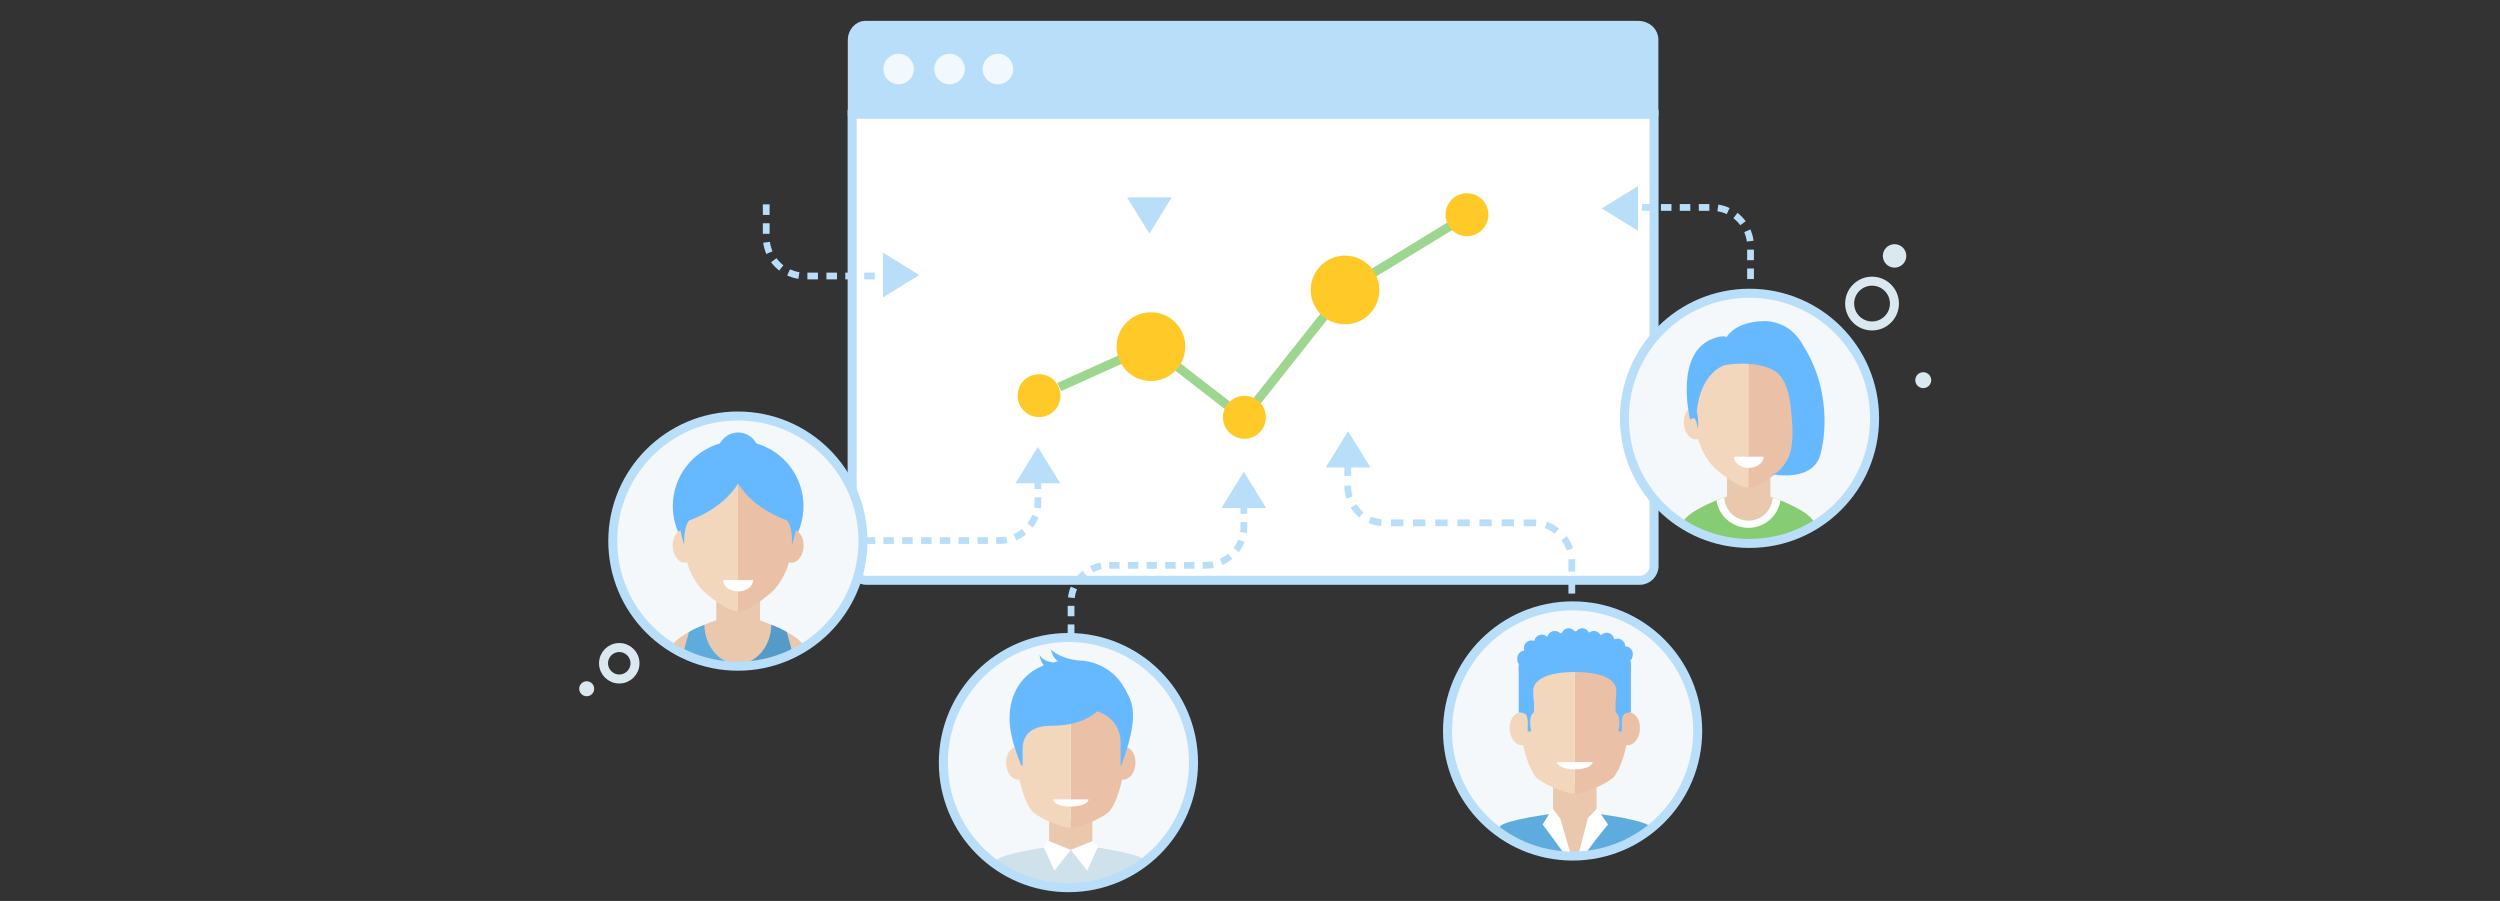 <?xml version="1.0" encoding="utf-8"?>
<!-- Generator: Adobe Illustrator 16.0.0, SVG Export Plug-In . SVG Version: 6.00 Build 0)  -->
<!DOCTYPE svg PUBLIC "-//W3C//DTD SVG 1.1//EN" "http://www.w3.org/Graphics/SVG/1.1/DTD/svg11.dtd">
<svg version="1.1" id="drive_traffic_-_white_paper"
	 xmlns="http://www.w3.org/2000/svg" xmlns:xlink="http://www.w3.org/1999/xlink" x="0px" y="0px" width="555px" height="200px"
	 viewBox="-77.5 0 555 200" enable-background="new -77.5 0 555 200" xml:space="preserve">
<rect x="-77.5" y="0" width="555" height="200" fill="#333333" stroke="none"/>
<g>
	<path fill="none" stroke="#DAE8EF" stroke-width="2" stroke-miterlimit="10" d="M343.065,67.391c0,2.744-2.228,4.972-4.973,4.972
		s-4.972-2.228-4.972-4.972c0-2.746,2.227-4.972,4.972-4.972S343.065,64.645,343.065,67.391z"/>
	<g>
		<circle fill="none" stroke="#DAE8EF" stroke-width="2" stroke-miterlimit="10" cx="59.976" cy="147.246" r="3.492"/>
		<circle fill="#DAE8EF" cx="52.747" cy="152.904" r="1.664"/>
		<path fill="#DAE8EF" d="M351.229,84.398c0,0.975-0.793,1.766-1.771,1.766c-0.977,0-1.766-0.791-1.766-1.766
			c0-0.982,0.789-1.771,1.766-1.771C350.436,82.627,351.229,83.416,351.229,84.398z"/>
		<circle fill="#DAE8EF" cx="343.095" cy="56.811" r="2.606"/>
	</g>
</g>
<g id="top_browser_23_">
	<path id="browser_viewport_12_" fill="#FFFFFF" stroke="#B9DEF9" stroke-width="2" stroke-miterlimit="10" d="M111.671,125.643
		c0,1.75,1.431,3.182,3.18,3.182h171.667c1.748,0,3.182-1.432,3.182-3.182V25.372H111.671V125.643z"/>
	<path id="top_browser_24_" fill="#B9DEF9" stroke="#B9DEF9" stroke-width="2" stroke-miterlimit="10" d="M286.104,5.633H114.517
		c-1.375,0-2.806,1.431-2.806,3.18v15.888h177.947V8.813C289.658,7.064,288.227,5.633,286.104,5.633z"/>
	<g opacity="0.8">
		<circle id="circle_36_" fill="#FFFFFF" cx="121.995" cy="15.325" r="3.39"/>
		<circle id="circle_35_" fill="#FFFFFF" cx="133.294" cy="15.325" r="3.389"/>
		<circle id="circle_34_" fill="#FFFFFF" cx="144.048" cy="15.325" r="3.389"/>
	</g>
</g>
<g id="graph_1_">
	<g opacity="0.8">
		<line fill="none" stroke="#85CC72" stroke-width="2" stroke-miterlimit="10" x1="178.318" y1="77.084" x2="198.324" y2="92.578"/>
		<line fill="none" stroke="#85CC72" stroke-width="2" stroke-miterlimit="10" x1="198.697" y1="92.611" x2="220.607" y2="64.96"/>
		<line fill="none" stroke="#85CC72" stroke-width="2" stroke-miterlimit="10" x1="157.661" y1="85.914" x2="178.182" y2="76.668"/>
		<line fill="none" stroke="#85CC72" stroke-width="2" stroke-miterlimit="10" x1="221.33" y1="64.291" x2="247.258" y2="48.461"/>
	</g>
	<g>
		<path fill="#FFCA28" d="M153.86,83.115c-2.603-0.391-5.024,1.41-5.41,4.018c-0.381,2.6,1.413,5.028,4.016,5.408
			c2.608,0.391,5.031-1.408,5.41-4.008C158.264,85.922,156.476,83.496,153.86,83.115z"/>
		<path fill="#FFCA28" d="M179.129,69.406c-4.173-0.615-8.048,2.259-8.669,6.43c-0.619,4.17,2.267,8.043,6.433,8.661
			c4.172,0.618,8.039-2.261,8.654-6.431C186.168,73.893,183.297,70.024,179.129,69.406z"/>
		<path fill="#FFCA28" d="M199.465,87.926c-2.609-0.383-5.042,1.418-5.424,4.018c-0.386,2.605,1.408,5.027,4.018,5.416
			c2.599,0.383,5.027-1.41,5.414-4.014C203.859,90.734,202.064,88.313,199.465,87.926z"/>
		<path fill="#FFCA28" d="M222.211,56.832c-4.166-0.618-8.036,2.259-8.656,6.423c-0.613,4.173,2.25,8.048,6.426,8.665
			c4.17,0.618,8.047-2.256,8.656-6.428C229.254,61.325,226.381,57.45,222.211,56.832z"/>
		<path fill="#FFCA28" d="M248.873,42.942c-2.611-0.383-5.043,1.417-5.423,4.017c-0.386,2.605,1.407,5.028,4.018,5.417
			c2.597,0.383,5.028-1.412,5.413-4.014C253.268,45.751,251.473,43.328,248.873,42.942z"/>
	</g>
</g>
<g>
	<polygon fill="#B9DEF9" points="177.668,51.859 182.637,43.802 172.699,43.802 	"/>
	<g>
		<path fill="#B9DEF9" d="M159.59,132.604l1.49,0.177c0,0,0.02-0.128,0.049-0.315c0.02-0.189,0.073-0.438,0.145-0.685
			c0.055-0.25,0.141-0.49,0.211-0.669c0.064-0.18,0.108-0.301,0.108-0.301l-1.384-0.578c0,0-0.053,0.146-0.133,0.359
			c-0.085,0.215-0.188,0.506-0.253,0.807c-0.085,0.295-0.149,0.598-0.175,0.826C159.613,132.451,159.59,132.604,159.59,132.604z"/>
		<rect x="159.523" y="134.497" fill="#B9DEF9" width="1.5" height="2.312"/>
		<rect x="159.523" y="138.628" fill="#B9DEF9" width="1.5" height="2.312"/>
		<rect x="168.727" y="124.754" fill="#B9DEF9" width="2.311" height="1.5"/>
		<path fill="#B9DEF9" d="M164.48,125.686l0.668,1.345c0,0,0.455-0.233,0.94-0.395c0.238-0.092,0.491-0.134,0.675-0.188
			c0.185-0.056,0.313-0.065,0.313-0.065l-0.272-1.475c0,0-0.153,0.014-0.376,0.078c-0.221,0.063-0.525,0.119-0.813,0.228
			C165.027,125.404,164.48,125.686,164.48,125.686z"/>
		<path fill="#B9DEF9" d="M161.175,128.507l1.222,0.87c0,0,0.289-0.424,0.649-0.789c0.163-0.199,0.368-0.354,0.506-0.488
			c0.14-0.134,0.242-0.207,0.242-0.209l-0.94-1.168c0,0.002-0.125,0.092-0.291,0.25c-0.166,0.159-0.41,0.353-0.606,0.586
			C161.523,127.998,161.175,128.506,161.175,128.507z"/>
		<rect x="181.176" y="124.754" fill="#B9DEF9" width="2.313" height="1.5"/>
		<rect x="177.031" y="124.754" fill="#B9DEF9" width="2.311" height="1.5"/>
		<rect x="172.898" y="124.754" fill="#B9DEF9" width="2.313" height="1.5"/>
		<path fill="#B9DEF9" d="M193.302,124.053l0.616,1.367c0,0,0.594-0.256,1.135-0.607c0.545-0.344,1.042-0.756,1.041-0.756
			l-0.964-1.147c0,0-0.418,0.345-0.875,0.635C193.801,123.839,193.302,124.053,193.302,124.053z"/>
		<path fill="#B9DEF9" d="M189.482,124.754v1.5c0,0,0.55,0.014,1.22-0.031c0.643-0.035,1.276-0.166,1.276-0.166l-0.306-1.469
			c0,0-0.532,0.107-1.071,0.139C190.075,124.766,189.482,124.754,189.482,124.754z"/>
		<rect x="185.352" y="124.754" fill="#B9DEF9" width="2.312" height="1.5"/>
		<rect x="197.887" y="111.748" fill="#B9DEF9" width="1.5" height="2.313"/>
		<path fill="#B9DEF9" d="M197.805,118.125l1.484,0.21c0,0,0.031-0.159,0.054-0.399c0.013-0.242,0.028-0.563,0.044-0.887
			c0-0.578,0-1.154,0-1.154h-1.5c0,0,0,0.576,0,1.154c-0.014,0.27-0.027,0.54-0.037,0.742
			C197.831,117.993,197.805,118.125,197.805,118.125z"/>
		<path fill="#B9DEF9" d="M196.328,121.645l1.193,0.907c0,0,0.099-0.128,0.244-0.321c0.129-0.205,0.299-0.479,0.471-0.752
			c0.144-0.289,0.287-0.58,0.395-0.797c0.088-0.227,0.146-0.377,0.146-0.377l-1.399-0.539c0,0-0.049,0.127-0.121,0.314
			c-0.09,0.182-0.21,0.424-0.33,0.665c-0.143,0.229-0.286,0.459-0.394,0.631C196.41,121.537,196.328,121.645,196.328,121.645z"/>
	</g>
	<polygon fill="#B9DEF9" points="198.622,104.73 193.652,112.787 203.593,112.787 	"/>
	<g>
		<path fill="#B9DEF9" d="M270.294,122.2l1.424-0.472c0,0-0.235-0.729-0.597-1.403c-0.176-0.339-0.389-0.656-0.535-0.901
			c-0.171-0.229-0.283-0.382-0.283-0.382l-1.197,0.903c0,0,0.098,0.13,0.24,0.32c0.12,0.207,0.303,0.474,0.448,0.758
			C270.096,121.59,270.294,122.2,270.294,122.2z"/>
		<path fill="#B9DEF9" d="M270.691,126.891h1.5c0,0,0-0.684,0-1.367c-0.002-0.344-0.002-0.688-0.004-0.943
			c-0.015-0.286-0.022-0.479-0.022-0.479l-1.497,0.088c0,0,0.008,0.158,0.021,0.398c0,0.255,0.002,0.596,0.002,0.936
			C270.691,126.207,270.691,126.891,270.691,126.891z"/>
		<rect x="270.691" y="129.044" fill="#B9DEF9" width="1.5" height="2.733"/>
		<rect x="255.863" y="115.316" fill="#B9DEF9" width="2.732" height="1.5"/>
		<path fill="#B9DEF9" d="M263.46,116.848l0.114-1.496c-0.094-0.045-2.809-0.035-2.809-0.035v1.5
			C260.768,116.816,263.514,116.809,263.46,116.848z"/>
		<path fill="#B9DEF9" d="M267.662,118.479l0.923-1.182c0,0-0.601-0.471-1.269-0.844c-0.344-0.165-0.683-0.344-0.948-0.446
			c-0.271-0.099-0.447-0.165-0.447-0.165l-0.495,1.416c0,0,0.15,0.055,0.375,0.139c0.227,0.084,0.508,0.237,0.797,0.373
			C267.156,118.084,267.661,118.479,267.662,118.479z"/>
		<rect x="241.134" y="115.316" fill="#B9DEF9" width="2.734" height="1.5"/>
		<rect x="246.037" y="115.316" fill="#B9DEF9" width="2.734" height="1.5"/>
		<rect x="250.925" y="115.316" fill="#B9DEF9" width="2.734" height="1.5"/>
		<path fill="#B9DEF9" d="M229.096,116.779l0.123-1.494c0,0-0.604-0.047-1.189-0.2c-0.59-0.135-1.146-0.381-1.146-0.382
			l-0.595,1.377c0,0,0.668,0.297,1.376,0.46C228.368,116.725,229.096,116.78,229.096,116.779z"/>
		<rect x="231.309" y="115.316" fill="#B9DEF9" width="2.733" height="1.5"/>
		<rect x="236.195" y="115.316" fill="#B9DEF9" width="2.734" height="1.5"/>
		<rect x="220.951" y="102.91" fill="#B9DEF9" width="1.5" height="2.734"/>
		<path fill="#B9DEF9" d="M221.354,110.672l1.431-0.455c0,0-0.038-0.146-0.097-0.363c-0.066-0.215-0.121-0.512-0.16-0.81
			c-0.063-0.295-0.045-0.599-0.066-0.823c-0.02-0.216-0.005-0.416-0.009-0.406h-1.5c0,0-0.011,0.16,0.009,0.438
			c0.023,0.272,0.01,0.64,0.081,0.998c0.049,0.36,0.115,0.72,0.194,0.981C221.309,110.495,221.354,110.672,221.354,110.672z"/>
		<path fill="#B9DEF9" d="M224.282,114.88l0.932-1.175c0-0.001-0.12-0.091-0.286-0.246c-0.175-0.146-0.396-0.354-0.593-0.582
			c-0.413-0.441-0.735-0.954-0.735-0.954l-1.261,0.813c0,0,0.392,0.617,0.888,1.147c0.237,0.275,0.502,0.523,0.711,0.7
			C224.139,114.771,224.283,114.88,224.282,114.88z"/>
	</g>
	<polygon fill="#B9DEF9" points="221.777,95.73 226.746,103.787 216.807,103.787 	"/>
	<polygon fill="#B9DEF9" points="278.076,46.27 286.135,41.301 286.135,51.24 	"/>
	<g>
		<rect x="122.79" y="119.254" fill="#B9DEF9" width="2.324" height="1.5"/>
		<rect x="118.623" y="119.254" fill="#B9DEF9" width="2.324" height="1.5"/>
		<rect x="114.469" y="119.254" fill="#B9DEF9" width="2.323" height="1.5"/>
		<rect x="135.307" y="119.254" fill="#B9DEF9" width="2.323" height="1.5"/>
		<rect x="131.14" y="119.254" fill="#B9DEF9" width="2.323" height="1.5"/>
		<rect x="126.986" y="119.254" fill="#B9DEF9" width="2.323" height="1.5"/>
		<path fill="#B9DEF9" d="M147.51,118.583l0.604,1.373c0,0,0.146-0.069,0.366-0.173c0.225-0.096,0.502-0.262,0.779-0.432
			c0.554-0.334,1.056-0.748,1.055-0.748l-0.955-1.156c0,0-0.422,0.347-0.887,0.629c-0.232,0.141-0.465,0.283-0.654,0.361
			C147.633,118.525,147.51,118.583,147.51,118.583z"/>
		<path fill="#B9DEF9" d="M143.657,119.254v1.5c0,0,0.145,0,0.363,0c0.206,0.005,0.524-0.007,0.853-0.025
			c0.324-0.006,0.645-0.052,0.885-0.092c0.24-0.037,0.4-0.062,0.4-0.062l-0.29-1.472c0,0-0.134,0.02-0.336,0.049
			c-0.202,0.035-0.471,0.076-0.744,0.078c-0.269,0.017-0.543,0.026-0.768,0.021C143.802,119.254,143.657,119.254,143.657,119.254z"
			/>
		<rect x="139.503" y="119.254" fill="#B9DEF9" width="2.324" height="1.5"/>
		<rect x="152.16" y="106.247" fill="#B9DEF9" width="1.5" height="2.323"/>
		<path fill="#B9DEF9" d="M152.072,112.656l1.484,0.216c0,0,0.023-0.161,0.058-0.403c0.012-0.242,0.029-0.568,0.046-0.893
			c0-0.581,0-1.162,0-1.162h-1.5c0,0,0,0.581,0,1.162c-0.014,0.271-0.028,0.541-0.039,0.744
			C152.092,112.521,152.072,112.656,152.072,112.656z"/>
		<path fill="#B9DEF9" d="M150.57,116.186l1.188,0.916c0,0,0.098-0.129,0.245-0.321c0.142-0.197,0.305-0.479,0.477-0.755
			c0.159-0.282,0.292-0.58,0.402-0.799c0.101-0.222,0.151-0.377,0.151-0.377l-1.397-0.545c0,0-0.04,0.129-0.125,0.313
			c-0.093,0.181-0.204,0.43-0.336,0.666c-0.146,0.229-0.28,0.466-0.399,0.631C150.653,116.077,150.57,116.186,150.57,116.186z"/>
	</g>
	<polygon fill="#B9DEF9" points="152.896,99.23 147.926,107.289 157.866,107.289 	"/>
	<g>
		<g>
			<path fill="#B9DEF9" d="M93.421,53.689l-1.488,0.19c0,0,0.069,0.652,0.259,1.28c0.169,0.632,0.429,1.233,0.429,1.233l1.376-0.599
				c0,0.001-0.217-0.505-0.359-1.033C93.478,54.236,93.421,53.689,93.421,53.689z"/>
			<rect x="91.851" y="49.561" fill="#B9DEF9" width="1.5" height="2.342"/>
			<rect x="91.851" y="45.374" fill="#B9DEF9" width="1.5" height="2.342"/>
			<rect x="101.741" y="60.52" fill="#B9DEF9" width="2.342" height="1.5"/>
			<path fill="#B9DEF9" d="M97.884,59.78l-0.636,1.357c0,0,0.145,0.077,0.371,0.171c0.23,0.083,0.535,0.203,0.845,0.304
				c0.317,0.081,0.634,0.161,0.872,0.222c0.243,0.038,0.404,0.063,0.404,0.063l0.231-1.482c0,0-0.135-0.021-0.338-0.052
				c-0.199-0.05-0.464-0.117-0.73-0.186c-0.258-0.094-0.515-0.187-0.708-0.256C98.004,59.846,97.884,59.78,97.884,59.78z"/>
			<path fill="#B9DEF9" d="M94.885,57.32l-1.207,0.891c0,0,0.098,0.13,0.245,0.326c0.15,0.193,0.378,0.427,0.596,0.67
				c0.228,0.233,0.478,0.444,0.657,0.61c0.184,0.161,0.32,0.253,0.32,0.252l0.917-1.187c0,0-0.115-0.076-0.27-0.212
				c-0.149-0.142-0.361-0.317-0.552-0.513c-0.181-0.206-0.375-0.4-0.501-0.563C94.967,57.43,94.885,57.32,94.885,57.32z"/>
			<rect x="114.357" y="60.52" fill="#B9DEF9" width="2.342" height="1.5"/>
			<rect x="110.158" y="60.52" fill="#B9DEF9" width="2.341" height="1.5"/>
			<rect x="105.971" y="60.52" fill="#B9DEF9" width="2.342" height="1.5"/>
		</g>
		<g>
			<rect x="119.329" y="60.52" fill="#B9DEF9" width="0.182" height="1.5"/>
			<rect x="119.002" y="60.52" fill="#B9DEF9" width="0.182" height="1.5"/>
			<rect x="118.677" y="60.52" fill="#B9DEF9" width="0.182" height="1.5"/>
		</g>
	</g>
	<g>
		<path fill="#B9DEF9" d="M310.298,53.633l1.488-0.19c0,0-0.068-0.653-0.259-1.281c-0.169-0.631-0.431-1.233-0.432-1.233
			l-1.375,0.599c0,0,0.219,0.505,0.359,1.034C310.242,53.086,310.299,53.633,310.298,53.633z"/>
		<rect x="310.369" y="55.42" fill="#B9DEF9" width="1.5" height="2.342"/>
		<rect x="310.369" y="59.606" fill="#B9DEF9" width="1.5" height="2.342"/>
		<rect x="299.637" y="45.301" fill="#B9DEF9" width="2.342" height="1.5"/>
		<path fill="#B9DEF9" d="M305.836,47.541l0.636-1.358c0,0-0.145-0.077-0.37-0.171c-0.229-0.083-0.533-0.203-0.846-0.305
			c-0.316-0.08-0.634-0.161-0.872-0.222c-0.241-0.038-0.403-0.063-0.403-0.063l-0.229,1.482c0,0,0.135,0.021,0.338,0.052
			c0.199,0.051,0.465,0.118,0.729,0.186c0.258,0.093,0.516,0.186,0.709,0.256C305.715,47.476,305.836,47.541,305.836,47.541z"/>
		<path fill="#B9DEF9" d="M308.835,50.002l1.207-0.891c0,0-0.098-0.131-0.245-0.326c-0.147-0.193-0.379-0.428-0.596-0.671
			c-0.229-0.233-0.479-0.443-0.657-0.61c-0.184-0.161-0.319-0.252-0.319-0.252l-0.918,1.187c0,0,0.115,0.076,0.271,0.212
			c0.147,0.142,0.359,0.317,0.553,0.514c0.181,0.206,0.376,0.4,0.501,0.563C308.753,49.892,308.835,50.002,308.835,50.002z"/>
		<rect x="287.021" y="45.301" fill="#B9DEF9" width="2.342" height="1.5"/>
		<rect x="291.221" y="45.301" fill="#B9DEF9" width="2.342" height="1.5"/>
		<rect x="295.406" y="45.301" fill="#B9DEF9" width="2.343" height="1.5"/>
	</g>
	<polygon fill="#B9DEF9" points="126.576,61.051 118.518,66.02 118.518,56.08 	"/>
</g>
<g>
	<circle id="SVGID_1_" fill="#F5F8FA" cx="86.31" cy="120.125" r="27.772"/>
	<g>
		<defs>
			<circle id="SVGID_9_" cx="86.31" cy="120.125" r="27.772"/>
		</defs>
		<clipPath id="SVGID_10_">
			<use xlink:href="#SVGID_9_"  overflow="visible"/>
		</clipPath>
		<g clip-path="url(#SVGID_10_)">
			<path fill="#EAC8AD" d="M100.786,143.121c-1.639-2.561-8.565-5.047-9.563-5.395v-4.846h-9.707v4.803c0,0-7.919,2.676-9.686,5.438
				c-1.472,4.378-1.875,14.193-1.875,14.193h16.352h16.353C102.659,157.314,102.256,147.499,100.786,143.121z"/>
			<path fill="#66B8FF" d="M90.408,98.438c0.001,0.002,0.001,0.002,0.001,0.002c-0.771-1.443-2.291-2.426-4.042-2.426
				c-1.752,0-3.274,0.985-4.044,2.432c0.002-0.004,0.002-0.005,0.002-0.006c-6.045,1.748-10.466,7.322-10.466,13.931
				c0,2.89,0.848,5.577,2.304,7.839c0.014-0.112,0.047-0.224,0.094-0.328c0.166,0.321,0.369,0.649,0.615,0.979
				c0.355-2.924,1.427-5.043,3.279-5.852c3.289-1.43,4.643-0.1,8.455-3.021c0.79-0.607,1.398-1.437,1.835-2.332
				c0.41,3.503,2.425,8.348,9.853,11.004c0.006-0.018,0.01-0.036,0.015-0.053c1.618-2.34,2.566-5.18,2.566-8.237
				C100.875,105.764,96.454,100.188,90.408,98.438z"/>
			<path fill="#F2D7BC" d="M86.368,103.385c-4.587,0-11.767,2.542-12.147,14.254c-0.076,0-0.151-0.013-0.229-0.002
				c-1.386,0.189-2.342,1.969-2.134,3.977c0.208,2.006,1.499,3.479,2.887,3.287c0.098-0.014,0.188-0.053,0.281-0.08
				c0.916,3.146,2.355,4.92,3.029,5.779c0.949,1.209,5.814,5.117,8.313,5.117C86.368,123.025,86.368,103.385,86.368,103.385z"/>
			<path fill="#EAC0A7" d="M98.745,117.637c-0.09-0.013-0.177,0-0.266,0.002c-0.38-11.712-7.561-14.254-12.147-14.254
				c0,0,0,19.643,0,32.332c2.498,0,7.363-3.908,8.312-5.117c0.673-0.859,2.116-2.637,3.033-5.791
				c0.104,0.035,0.206,0.076,0.316,0.092c1.388,0.189,2.681-1.281,2.886-3.287C101.087,119.605,100.131,117.826,98.745,117.637z"/>
			<path fill="#FFFFFF" d="M86.368,131.293c1.838,0,3.328-1.128,3.328-2.521h-6.655C83.042,130.165,84.53,131.293,86.368,131.293z"
				/>
			<path fill="#66B8FF" d="M98.222,105.093c0,0-4.302-5.993-11.538-5.075c0,0-0.135,0.073-0.324,0.23
				c-0.189-0.157-0.324-0.23-0.324-0.23c-7.236-0.918-11.538,5.075-11.538,5.075c-3.548,5.626-0.094,15.964-0.094,15.964
				c-0.172-4.488,1.11-5.513,1.11-5.513c6.351-2.383,9.432-5.909,10.846-8.192c1.414,2.283,4.496,5.812,10.847,8.192
				c0,0,1.281,1.024,1.11,5.513C98.316,121.057,101.771,110.719,98.222,105.093z"/>
			<path fill="#5EACDD" d="M98.903,148.005c-0.5-4.034-1.572-6.712-1.712-7.687c-1.194-0.729-1.845-0.957-3.449-1.625
				c-0.088,4.824-3.38,8.701-7.435,8.701h0.001h-0.001c-4.053,0-7.347-3.877-7.434-8.701c-1.602,0.668-2.253,0.896-3.447,1.625
				c-0.142,0.975-1.214,3.65-1.713,7.687c-0.493,3.976,0.662,9.312,0.662,9.312h11.932h0.001H98.24
				C98.24,157.314,99.394,151.98,98.903,148.005z"/>
			<path opacity="0.1" enable-background="new    " d="M86.307,147.396c4.055,0,7.347-3.879,7.435-8.701
				c1.604,0.668,2.255,0.896,3.449,1.623c0.141,0.976,1.213,3.651,1.712,7.688c0.491,3.977-0.663,9.311-0.663,9.311H86.308
				L86.307,147.396L86.307,147.396L86.307,147.396z"/>
		</g>
	</g>
	<circle id="SVGID_2_" fill="none" stroke="#B9DEF9" stroke-width="2" stroke-miterlimit="10" cx="86.31" cy="120.125" r="27.772"/>
</g>
<g>
	<circle id="SVGID_3_" fill="#F5F8FA" cx="271.617" cy="162.273" r="27.771"/>
	<g>
		<defs>
			<circle id="SVGID_11_" cx="271.617" cy="162.273" r="27.771"/>
		</defs>
		<clipPath id="SVGID_12_">
			<use xlink:href="#SVGID_11_"  overflow="visible"/>
		</clipPath>
		<g clip-path="url(#SVGID_12_)">
			<polygon fill="#EAC8AD" points="276.936,184.902 272.219,196.339 267.277,184.902 267.277,174.313 276.936,174.313 			"/>
			<path fill="#5EACDD" d="M288.641,183.376c-1.354-1.411-11.705-2.754-11.705-2.754l-4.83,12.137l-4.826-12.137
				c0,0-10.354,1.343-11.705,2.754c-1.186,1.229-3.637,13.01-4.207,15.597c16.117,0,20.738,0,20.738,0s4.619,0,20.738,0
				C292.273,196.386,289.82,184.605,288.641,183.376z"/>
			<path fill="#EAC0A7" d="M284.416,158.195c-0.076-0.01-0.15,0.003-0.227,0.002c-0.377-11.651-7.521-14.178-12.084-14.178
				c0,0,0,19.535,0,32.158c2.484,0,7.781-2.562,8.728-3.764c0.688-0.883,1.979-3.322,2.75-7.021
				c0.028,0.006,0.056,0.021,0.084,0.023c1.379,0.188,2.67-1.271,2.873-3.27C286.744,160.152,285.795,158.384,284.416,158.195z"/>
			<path fill="#F2D7BC" d="M260.021,158.197c-0.074,0.001-0.148-0.012-0.226-0.002c-1.383,0.188-2.334,1.957-2.123,3.953
				c0.204,1.998,1.489,3.457,2.868,3.271c0.029-0.004,0.057-0.019,0.085-0.024c0.771,3.699,2.062,6.141,2.75,7.021
				c0.942,1.202,6.242,3.764,8.729,3.764c0-12.623,0-32.16,0-32.16C267.543,144.02,260.398,146.546,260.021,158.197z"/>
			<path fill="#66B8FF" d="M284.977,145.17c0-0.938-0.76-1.697-1.695-1.697c0-0.938-0.762-1.697-1.697-1.697
				c-0.264,0-0.511,0.063-0.732,0.168c-0.111-0.827-0.82-1.469-1.681-1.469c-0.481,0-0.915,0.209-1.224,0.533
				c-0.043-0.012-0.084-0.025-0.125-0.039c-0.289-0.525-0.836-0.892-1.48-0.892c-0.371,0-0.709,0.128-0.986,0.332
				c-0.053-0.009-0.098-0.013-0.146-0.021c-0.264-0.539-0.813-0.914-1.454-0.914c-0.54,0-1.014,0.266-1.31,0.67
				c-0.211-0.004-0.336-0.002-0.336-0.002s-0.024,0.002-0.045,0.002c-0.297-0.404-0.771-0.67-1.312-0.67
				c-0.677,0-1.257,0.414-1.501,1.004c-0.139,0.023-0.273,0.049-0.42,0.078c-0.305-0.297-0.721-0.479-1.18-0.479
				c-0.793,0-1.455,0.546-1.644,1.28c-0.009,0.004-0.019,0.008-0.028,0.012c-0.307-0.301-0.725-0.49-1.188-0.49
				c-0.841,0-1.537,0.612-1.673,1.414c-0.193-0.076-0.402-0.12-0.623-0.12c-0.938,0-1.698,0.761-1.698,1.698
				c0,0.195,0.036,0.387,0.1,0.563c-0.875,0.066-1.565,0.799-1.565,1.689c0,0.504,0.021,0.953,0.37,1.264
				c-0.157,0.633-0.051,1.314-0.051,2.063c0,3.756,0,8.752,0,8.752s0.906-0.16,1.558,0.384c0.701,0.588,0.406,3.782,0.406,3.782
				h0.837c0,0-0.885-3.252,0.607-4.304c0-1.625,0-2.101,0-2.101s-0.056-0.054-0.174-1.657c0.004-0.005,0.01-0.006,0.012-0.01
				c0,0-0.03-0.404-0.03-0.995c0.099-2.407,3.043-4.112,9.239-4.112c5.877,0,8.832,1.533,9.203,3.748
				c-0.022,0.791-0.026,1.41,0.008,1.438c-0.125,1.535-0.166,1.589-0.166,1.589s0,0.478,0,2.101c1.49,1.052,0.605,4.304,0.605,4.304
				h0.837c0,0-0.293-3.194,0.406-3.782c0.646-0.544,1.56-0.384,1.56-0.384s0-5.547,0-9.304c0-0.861,0.086-1.64-0.119-2.338
				C284.882,146.255,284.977,145.749,284.977,145.17z"/>
			<polygon fill="#FFFFFF" points="268.805,181.625 267.141,179.463 264.967,183.031 267.613,186.604 272.105,192.759 
				268.822,181.547 			"/>
			<polygon fill="#FFFFFF" points="277.068,179.463 275.104,181.503 275.078,181.414 272.105,192.759 276.6,186.604 
				279.473,183.031 			"/>
			<path fill="#FFFFFF" d="M272.105,170.799c2.185,0,3.953-0.721,3.953-1.613h-7.91
				C268.148,170.078,269.918,170.799,272.105,170.799z"/>
		</g>
	</g>
	
		<circle id="SVGID_4_" fill="none" stroke="#B9DEF9" stroke-width="2" stroke-miterlimit="10" cx="271.617" cy="162.273" r="27.771"/>
</g>
<g>
	<circle id="SVGID_5_" fill="#F5F8FA" cx="159.691" cy="169.295" r="27.771"/>
	<g>
		<defs>
			<circle id="SVGID_13_" cx="159.691" cy="169.295" r="27.771"/>
		</defs>
		<clipPath id="SVGID_14_">
			<use xlink:href="#SVGID_13_"  overflow="visible"/>
		</clipPath>
		<g clip-path="url(#SVGID_14_)">
			<rect x="155.415" y="181.896" fill="#EAC8AD" width="9.595" height="10.52"/>
			<path fill="#CFE1EB" d="M180.82,206.396c-0.563-2.568-3.002-14.271-4.178-15.494c-1.348-1.403-10.471-2.738-10.471-2.738
				l-5.96,0.498h-0.002l-5.959-0.498c0,0-9.125,1.335-10.471,2.738c-1.172,1.223-3.611,12.926-4.175,15.494
				c16.016,0,20.605,0,20.605,0h0.002C160.213,206.396,164.807,206.396,180.82,206.396z"/>
			<path fill="#EAC0A7" d="M172.445,165.878c-0.076-0.011-0.149,0.002-0.223,0.002c-0.378-11.575-7.474-14.088-12.009-14.088
				c0,0,0,19.413,0,31.957c2.468,0,7.734-2.546,8.673-3.742c0.685-0.874,1.967-3.296,2.732-6.972
				c0.029,0.006,0.056,0.021,0.085,0.023c1.368,0.187,2.647-1.27,2.853-3.248C174.761,167.825,173.814,166.066,172.445,165.878z"/>
			<path fill="#F2D7BC" d="M148.205,165.88c-0.075,0-0.148-0.013-0.225-0.002c-1.369,0.188-2.315,1.947-2.111,3.933
				c0.208,1.98,1.482,3.437,2.855,3.25c0.028-0.004,0.055-0.02,0.084-0.023c0.765,3.676,2.045,6.098,2.732,6.972
				c0.938,1.196,6.202,3.742,8.674,3.742c0-12.544,0-31.957,0-31.957C155.68,151.792,148.581,154.305,148.205,165.88z"/>
			<polygon fill="#FFFFFF" points="160.213,188.662 155.342,186.703 154.141,187.922 156.566,193.295 			"/>
			<polygon fill="#FFFFFF" points="160.213,188.662 165.083,186.703 166.284,187.922 163.857,193.295 			"/>
			<path fill="#66B8FF" d="M172.723,153.881c-0.992-2.195-3.645-6.386-9.646-7.195c0,0-4.215,0.109-7.276-2.44
				c0,0,0.396,1.889,1.624,2.557c-0.689,0.05-0.351,0.146-0.992,0.276c-1.242-0.141-2.578-0.569-3.179-1.725
				c0,0,0.151,1.361,0.985,2.348c-4.719,1.809-7.62,6.083-7.62,11.811c0,4.205,2.03,8.99,2.61,10.441h0.289v-3.625
				c0-5.223,5.075-5.223,6.67-5.223c6.525,0,9.57-2.898,9.57-2.898l0.29-0.291l0.435,0.146c0,0,4.787,1.449,4.787,6.814v5.076h0.145
				c0.581-1.596,2.611-7.104,2.611-10.876C174.025,156.809,173.518,155.113,172.723,153.881z"/>
			<path fill="#FFFFFF" d="M160.214,179.066c2.17,0,3.931-0.719,3.931-1.604h-7.862C156.282,178.35,158.042,179.066,160.214,179.066
				z"/>
		</g>
	</g>
	
		<circle id="SVGID_6_" fill="none" stroke="#B9DEF9" stroke-width="2" stroke-miterlimit="10" cx="159.691" cy="169.295" r="27.771"/>
</g>
<g>
	<circle id="SVGID_7_" fill="#F5F8FA" cx="310.888" cy="92.869" r="27.771"/>
	<g>
		<defs>
			<circle id="SVGID_15_" cx="310.888" cy="92.869" r="27.771"/>
		</defs>
		<clipPath id="SVGID_16_">
			<use xlink:href="#SVGID_15_"  overflow="visible"/>
		</clipPath>
		<g clip-path="url(#SVGID_16_)">
			<path fill="#EAC8AD" d="M325.014,115.605c-1.625-2.541-8.499-5.006-9.48-5.352v-4.804H305.9v4.763c0,0-7.854,2.652-9.605,5.393
				c-1.46,4.344-1.857,16.08-1.857,16.08l16.22-2h16.219C326.874,129.686,326.473,119.949,325.014,115.605z"/>
			<path fill="#F2D7BC" d="M298.668,90.33c-0.076,0-0.15-0.013-0.229-0.002c-1.375,0.191-2.322,1.955-2.115,3.945
				c0.205,1.988,1.484,3.449,2.859,3.262c0.1-0.014,0.188-0.052,0.281-0.082c0.909,3.123,2.337,4.879,3.006,5.734
				c0.939,1.195,5.767,5.071,8.243,5.071c0-12.586,0-32.068,0-32.068C306.168,76.193,299.046,78.714,298.668,90.33z"/>
			<path fill="#EAC0A7" d="M322.992,90.328c-0.09-0.013-0.178,0-0.27,0.002c-0.377-11.616-7.498-14.137-12.047-14.137
				c0,0,0,19.482,0,32.068c2.479,0,7.305-3.876,8.242-5.073c0.67-0.854,2.101-2.613,3.009-5.744
				c0.104,0.035,0.206,0.076,0.316,0.092c1.375,0.188,2.656-1.273,2.863-3.262C325.313,92.283,324.365,90.519,322.992,90.328z"/>
			<path fill="#FFFFFF" d="M310.716,103.875c1.821,0,3.3-1.119,3.3-2.5h-6.6C307.416,102.756,308.895,103.875,310.716,103.875z"/>
			<path fill="#85CC72" d="M325.014,115.605c-1.463-2.285-7.166-4.508-9.019-5.186c-0.108,2.855-2.456,5.139-5.34,5.139
				c-2.882,0-5.229-2.281-5.341-5.139c-1.854,0.678-7.559,2.898-9.02,5.186c-1.46,4.344-1.857,16.08-1.857,16.08l16.219-2h16.218
				C326.874,129.686,326.473,119.947,325.014,115.605z"/>
			<path fill="#FFFFFF" d="M303.552,111.104c0.536,3.441,3.511,6.078,7.104,6.078s6.566-2.635,7.104-6.078
				c-0.723-0.295-1.342-0.525-1.764-0.682c-0.107,2.855-2.458,5.137-5.341,5.137c-2.882,0-5.229-2.281-5.342-5.137
				C304.893,110.576,304.275,110.809,303.552,111.104z"/>
			<path fill="#66B8FF" d="M322.833,76.752c-1.304-2.444-3.633-4.937-7.781-5.438c0,0-6.498-0.536-9.259,3.487
				c-0.854-0.364-2.404,0.171-2.404,0.171c-9.521,2.82-5.676,18.171-5.676,18.171c0.512-0.42,0.891-0.272,0.891-0.272
				c0.582,0.253,0.812,2.361,0.812,2.361c0.306-1.745-0.222-3.895-0.222-3.895c0.843-8.76,6.158-10.255,6.158-10.255
				s5.957-1.242,10.563,0.94c3.102,1.471,3.888,5.794,4.183,8.786c0.335,3.401,0.757,7.439-0.522,10.685
				c-0.409,1.038-2.421,4.073-3.902,3.746c0.002,0,9.978,2.2,11.146-5.146C326.813,100.095,330.081,88.287,322.833,76.752z"/>
		</g>
	</g>
	
		<circle id="SVGID_8_" fill="none" stroke="#B9DEF9" stroke-width="2" stroke-miterlimit="10" cx="310.888" cy="92.869" r="27.771"/>
</g>
</svg>
